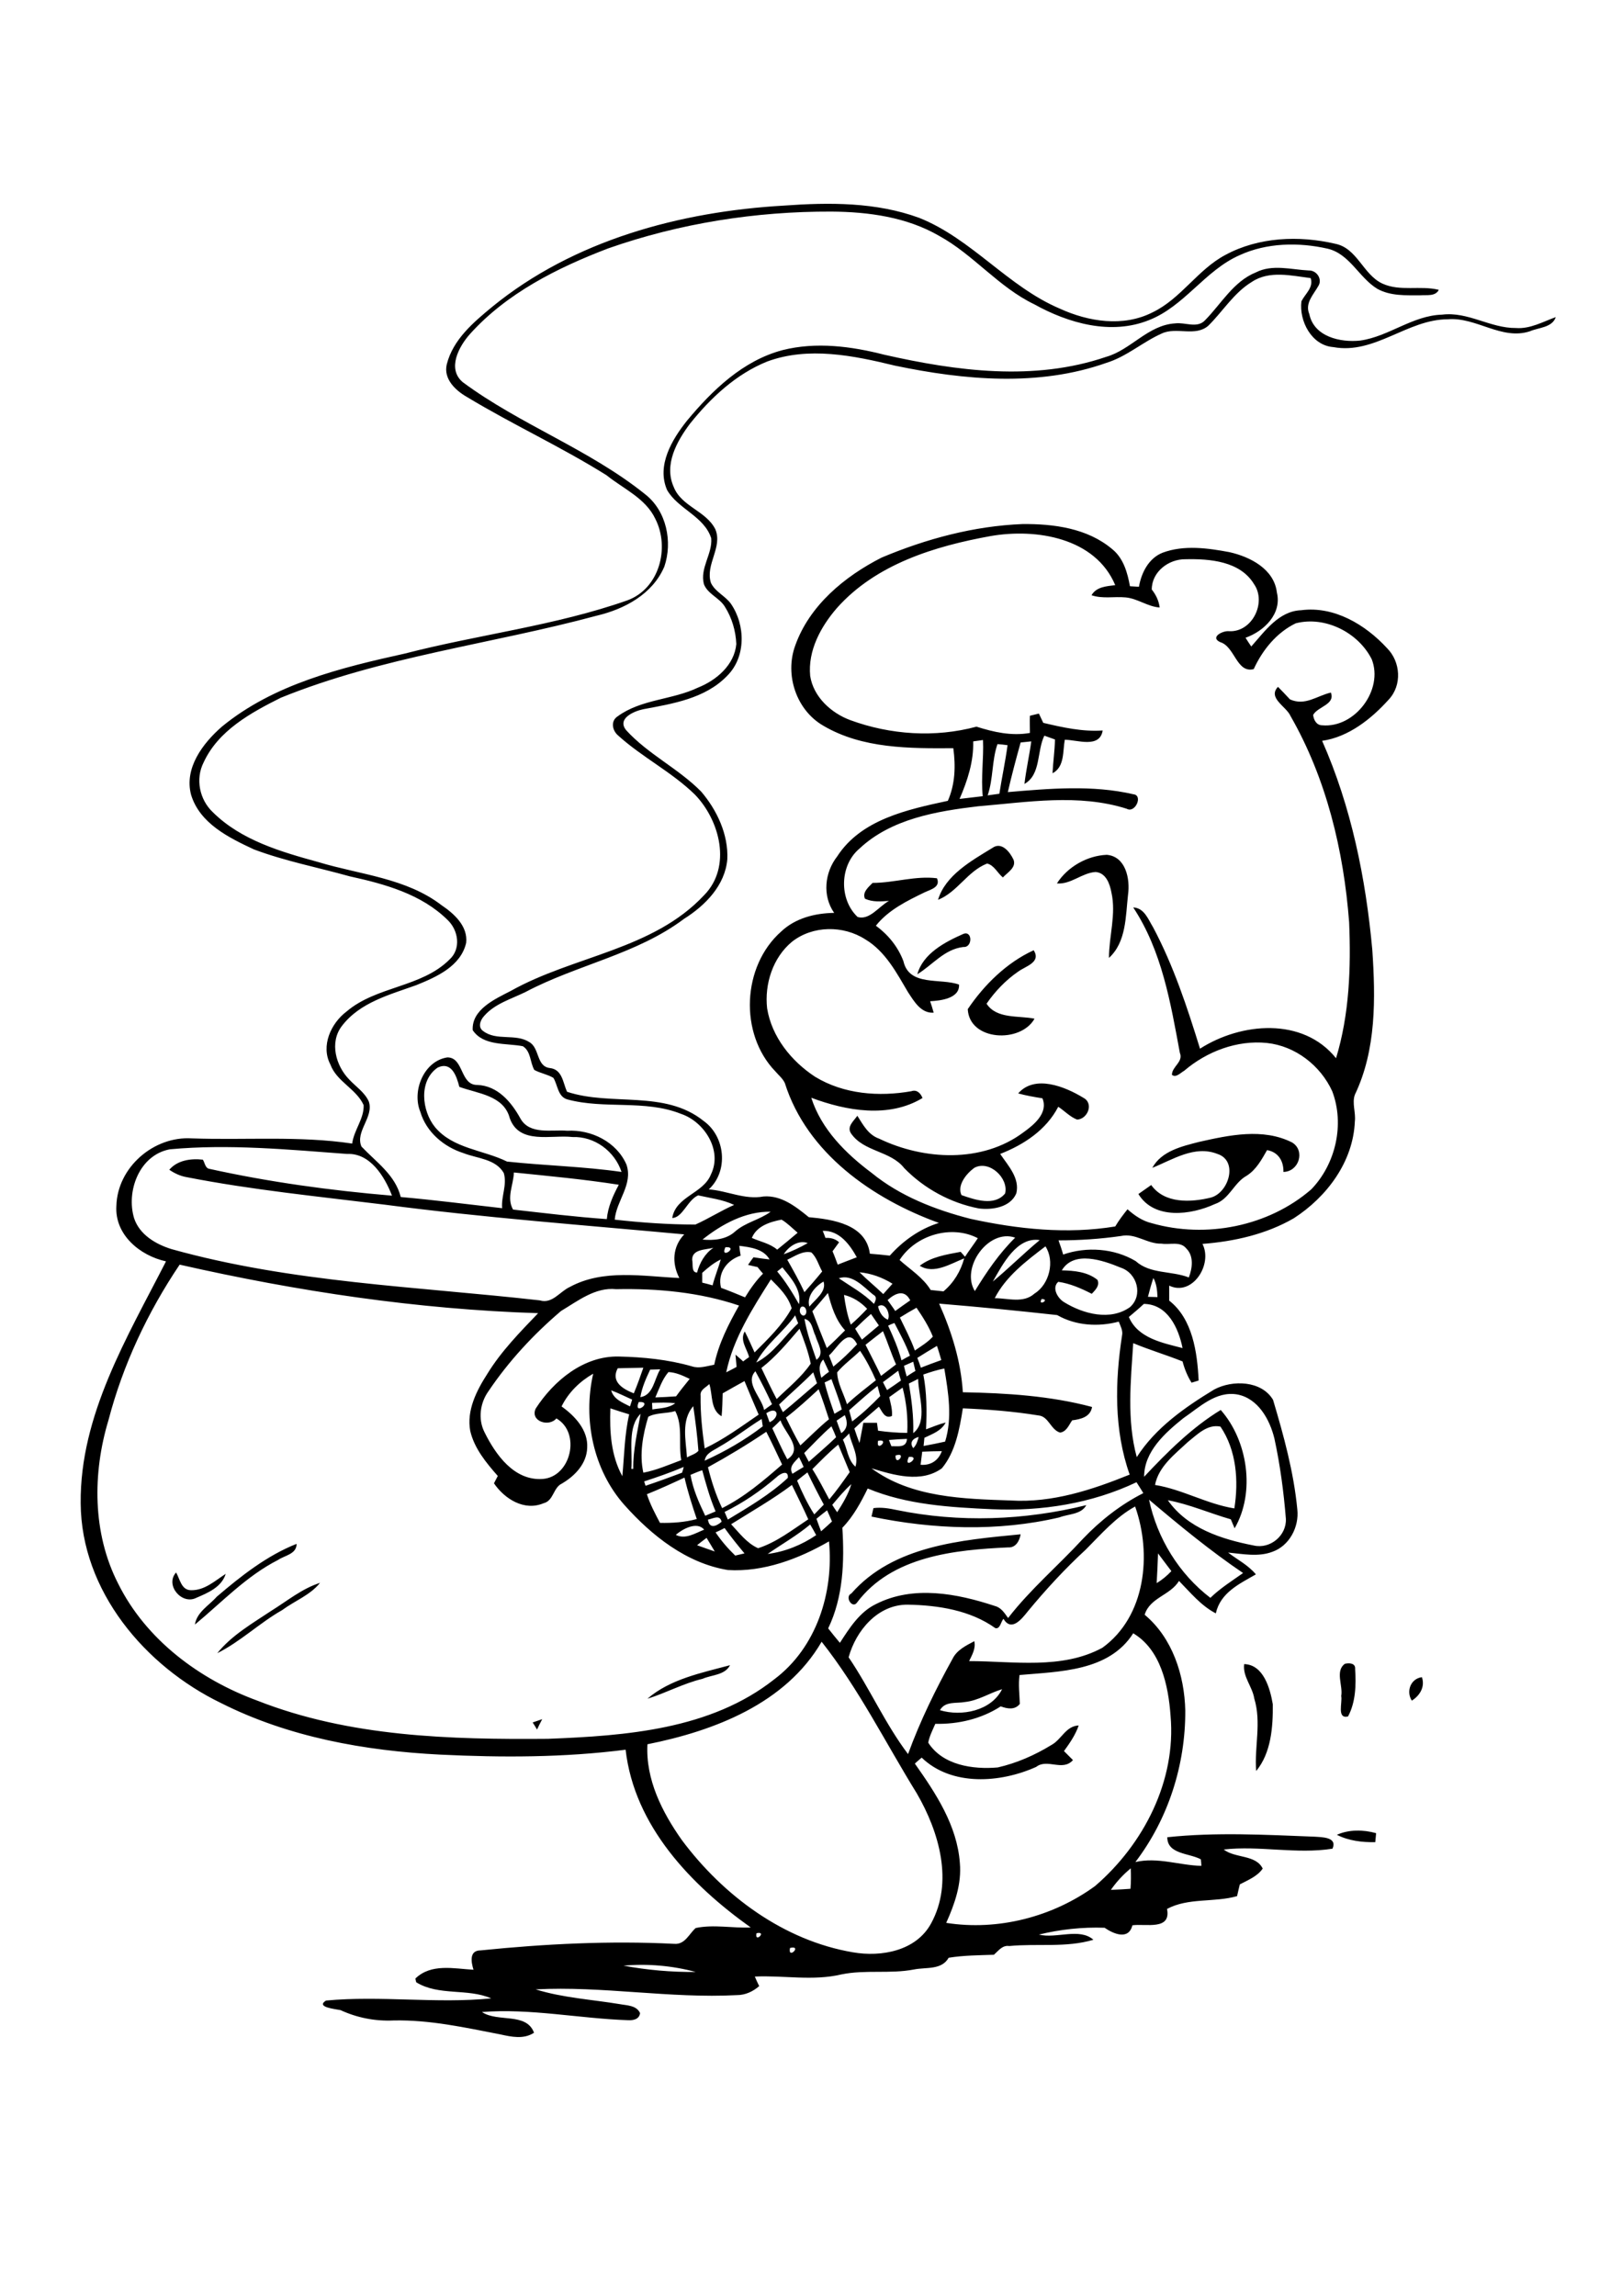 <?xml version="1.0" encoding="utf-8"?>
<!-- Generator: Adobe Illustrator 21.0.2, SVG Export Plug-In . SVG Version: 6.00 Build 0)  -->
<svg version="1.2" baseProfile="tiny" id="Layer_1" xmlns="http://www.w3.org/2000/svg" xmlns:xlink="http://www.w3.org/1999/xlink"
	 x="0px" y="0px" viewBox="0 0 595 842" overflow="scroll" xml:space="preserve">
<path d="M490.4,672.9c4.5-2,9.7-1.9,14.4-0.6c-0.1,1.1-0.2,2.2-0.3,3.3C499.7,675.7,494.7,675.1,490.4,672.9 M195.4,631.7
	c1.2-0.4,2.3-0.8,3.5-1.2c-0.7,1.3-1.3,2.5-1.9,3.8C196.6,633.6,195.8,632.3,195.4,631.7 M517.9,623.7c-2.2-3.4-0.4-8.1,3.7-8.6
	C522.8,618.6,520.9,621.8,517.9,623.7 M237.5,623c8.3-7.2,19.9-9.5,30.3-12.3c-1.9,3.7-6.7,3.5-10.1,5
	C250.6,617.4,244.3,620.9,237.5,623 M493.3,610.2c1.6-0.4,4-0.3,3.8,1.9c0.4,5.8,0.2,12.2-2.6,17.4c-4.2,1-2-5.1-2.5-7.5
	C492.7,618.2,489.7,612.9,493.3,610.2 M456.4,610.3c7.1,0.2,9.5,8.9,10.5,14.7c0.1,8.3-0.6,17.9-6.1,24.5c-0.7-8.8,2-17.8-0.7-26.6
	C459.4,618.5,455.8,614.9,456.4,610.3 M99.6,590.7c5.8-3.6,11.2-8.1,17.8-10.2c-3.6,4.5-9.3,6.6-13.9,10
	c-8.3,4.7-15.2,11.5-23.8,15.8C85,599.7,92.7,595.3,99.6,590.7 M72,586c-5.3,2.7-11.6-4.7-7.4-9.3c1.4,2.4,1.9,6.5,5.5,6.5
	c5,0.1,8.8-3.5,12.7-6C81.3,582.1,76.2,584.2,72,586 M79.5,585.6c8.9-7.6,18.4-15.1,29.3-19.4c0,3.8-4.3,4.2-6.8,5.9
	c-11.6,5.9-20.6,15.5-30.5,23.7C72.2,591.2,76.7,588.8,79.5,585.6 M312.3,584.4c15.4-17.6,40.4-19.6,62.1-21.7
	c-0.4,2.4-1.8,5-4.6,4.8c-19.6,0.9-42.6,3.2-55.4,20.2C312.7,590.2,309.7,585.6,312.3,584.4 M329,553.8c22.9,4.7,46.8,3.8,69.5-1.8
	c-1.9,3.5-6.6,3.2-9.9,4.5c-22.6,5.3-46.4,4.4-68.9-0.3c0.2-0.8,0.5-2.3,0.7-3.1C323.3,552.7,326.2,553.2,329,553.8 M439.8,418.8
	c11.1-2.5,23.5-5.2,34.2,0.2c4.9,3,2.5,10.7-3.2,10.8c0.1-4-1.9-7.3-6-8c-2,3.5-4,7.2-7.5,9.4c-4.7,2.6-6.3,8.6-11.7,10.4
	c-8.7,4-22.2,5.8-28-3.7c1.6-1.1,3.1-2.2,4.7-3.3c4.9,6.9,14.6,6.4,21.9,4.6c6.6-1.8,10.1-13.5,2.4-16c-8.4-3.3-16.4,2.1-23.9,5.1
	C426.1,422.1,433.6,420.4,439.8,418.8 M357.4,428.3c-2.9,2.1-6.4,6.4-4.7,10c4.9,1.7,12.1,4.2,16-0.6
	C370.1,432.1,362.9,425.3,357.4,428.3 M373.5,401c6.1-7,17.2-2.5,23.9,1.6c4,2.1,1.5,7.9-2.3,8c-2.6-1-4.6-3.2-6.9-4.7
	c-4.4,8.5-12.6,13.9-21.3,17.3c2.9,4.3,7.3,8.9,5.9,14.5c-2.2,5.1-8.8,6.1-13.7,5.5c-10.4-2-20.1-7.3-27.4-14.8
	c-5-6.4-14.8-5.9-19.5-12.7c-1.7-2.5,1-4.6,2.3-6.5c2.1,3.3,4,7,8,8.4c16.4,7.9,37.8,9,52.9-2.3c3.9-2.8,9.2-7.1,7-12.5
	C379.3,402.3,376.4,401.8,373.5,401 M355,370.1c6-8.9,14.3-17.1,24.2-21.6c2.8,4.5-3,5.8-5.8,7.9c-4.5,3.1-8.4,7.2-11.5,11.7
	c3.7,5.7,11.8,4.3,17.6,5.5C374.4,382.7,355.6,381.8,355,370.1 M353.4,342.5c3.4-1.3,3.4,5.1,0,4.8c-7,0.8-11.3,6.6-16.9,10
	C338.6,349.7,346.6,345.5,353.4,342.5 M387.7,324c3.9-6.1,11.1-10.2,18.3-10.5c7,0.6,8.6,8.9,7.8,14.6c-0.9,7.9-0.6,17.4-7,23.2
	c0-8,2.7-16,0.9-24c-0.6-3.2-2-7.2-5.8-7.5C396.9,320.1,392.9,324.4,387.7,324 M364,311c3.4-2.5,6.5,1.5,7.8,4.3
	c1.1,2.9-2.3,4.7-3.9,6.5c-2-1.6-3.2-4.5-5.8-5.1c-7.2,2.8-10.9,10.5-18,13.3C346.8,321,356.3,315.7,364,311 M228.7,720.9
	c8.7,1.6,17.6,2.4,26.5,2.3C246.6,720.9,237.6,720.1,228.7,720.9 M289.8,714.4C288.9,718.9,294.5,713.3,289.8,714.4 M277.5,709
	C276.7,712.9,281.6,708.1,277.5,709 M407.5,693.1c2.4-0.1,4.8-0.2,7.2-0.4c0.2-2.5,0.2-5,0.1-7.5C412,687.5,409.6,690.1,407.5,693.1
	 M354,624.2c-3.2,0.6-7.3-0.4-9.2,3c7.9,2.4,18.8,0.3,22.8-7.7C363,620.9,358.8,623.7,354,624.2 M237.5,639.7
	c-0.7,12.9,5.4,24.9,12.6,35.1c15.2,20.4,37.4,36.9,62.8,41.2c10.4,1.8,23.1-0.5,28.6-10.5c8.4-15.2,3-33.7-5.2-47.8
	c-11.5-18.6-21.3-38.4-34.9-55.6C288.2,624.8,262,634.8,237.5,639.7 M415.7,599c-8.9,14-27,14-41.7,15.3c-0.5,3.5,0,7.1,0.1,10.6
	c-1.8,2.3-4.6,1.8-7,0.9c-7.1,4.6-15.6,6.6-24,6.4c-1,2.3-2.1,4.4-2.6,6.9c5.3,8.3,16.4,9.9,25.5,9.1c7-1.6,13.6-4.5,19.8-8.3
	c3.6-2,5.2-6.9,9.9-7.1c-1.2,3.5-3.3,6.5-5.4,9.4c1.1,1.1,2.2,2.2,3.3,3.3c-3.8,4.3-9.4-0.7-13.5,2.5c-13.1,5.9-31,7.2-42-3.4
	c-0.8,0.7-1.7,1.4-2.5,2.2c7.7,10.9,15.5,22.7,16.5,36.4c0.7,7.7-1.9,15.1-5,22c19,3,39.1-2.2,54.6-13.5
	c17.8-15.3,29.8-38.6,27.7-62.4C428.6,618.1,425.8,605,415.7,599 M424.8,569.7c-0.1,3.6-0.3,7.3-0.5,10.9c2-1.2,3.8-2.7,5.4-4.4
	C428,574,426.4,571.8,424.8,569.7 M255.7,566.7c2.1,0.8,4.3,1.5,6.5,2.3c-1-1.7-2-3.3-3-5C258,564.9,256.8,565.8,255.7,566.7
	 M262.5,562c2.1,3.1,4.5,5.9,7.2,8.5c0.8-0.2,2.5-0.6,3.4-0.8c-2.5-3-5-6.1-7.3-9.3C264.7,561,263.6,561.5,262.5,562 M281.6,569.9
	c6.4-0.8,12.5-3.3,17.8-6.9c-0.7-1.3-1.4-2.6-2.2-3.9C292.3,563.2,286.8,566.3,281.6,569.9 M247.9,562.9c3.5,1.8,7.1-0.6,10.4-1.9
	C255.7,557.8,250.3,560.8,247.9,562.9 M259.7,557.3c0.5,3.4,2.9,2.6,5,0.8C264.1,555.3,261.5,557,259.7,557.3 M299.5,557
	c0.5,1.5,1.1,3,1.7,4.6c1.4-1.2,2.7-2.4,4-3.6c-0.6-1.4-1.2-2.8-1.8-4.1C302.1,554.9,300.8,555.9,299.5,557 M398.3,568.3
	c-7.6,7-14.7,14.7-21.3,22.7c-2.3,2.9-6,7.5-8.9,2.7c-0.9,0.9-1.2,3.9-3,3.4c-9.2-6.6-21.1-8.4-32.1-8.6c-11-0.1-19,9.5-21.7,19.3
	c7.8,11.5,13.4,24.4,21.8,35.5c4.4-12.1,10.1-23.7,16.3-34.9c1.6-3.3,5-4.9,8-6.5c0.6,2.7-0.8,5-1.9,7.3c16.2,0,34,3.2,48.9-4.9
	c15.9-11.5,18.2-34.3,12-51.8C409.3,556.4,403.9,562.7,398.3,568.3 M421.5,550c3,14.2,11,27.2,22.5,36c3.6-3.5,7.9-6.2,12-9.1
	C443.9,568.7,432.6,559.4,421.5,550 M305.3,551.9c0.4,0.7,1.3,2,1.8,2.7c2.1-3.3,4.1-6.6,5.2-10.3
	C309.7,546.6,307.5,549.3,305.3,551.9 M268.2,559c3,3.2,5.8,7,9.9,8.8c6.8-2.2,12.5-6.7,18.4-10.6c-1.9-4.3-4-8.4-6-12.6
	C283.4,549.9,275.7,554.3,268.2,559 M364,553.5c-15.4-0.7-31.3-1.6-45.7-7.6c-2.5,5.1-5.3,10.3-9.3,14.4c0.8,12.5,0.3,25.5-5.2,36.9
	c1.4,1.8,2.8,3.5,4.3,5.3c3.5-5.4,7.2-11.3,13.2-14.2c13.7-7,29.8-3.9,43.7,0.7c2.3,0.6,3.5,2.6,4.8,4.4
	c8.2-10.6,18.5-19.3,27.5-29.1c6.4-6.7,13.8-12.5,22.1-16.7c-0.8-1.4-1.7-2.7-2.5-4C400.5,551.4,382.1,554.3,364,553.5 M237.3,548
	c1.2,3.7,3,7.1,4.8,10.5c4.5,0.1,9.1-0.2,13.5-1.4c-1.7-5-3.3-10-4.5-15.2C246.6,544,242,546.1,237.3,548 M292.4,543
	c1.8,4.3,3.8,8.5,6.3,12.4c1.2-1.2,2.3-2.4,3.5-3.6c-2.1-3.9-4.1-7.8-6-11.8C294.9,541,293.6,542,292.4,543 M284.8,541.8
	c-5.8,5-12.1,9.3-19,12.7c0.4,0.9,0.8,1.9,1.2,2.8c7.6-4.6,15.5-9.2,22-15.3C289.3,538.8,286.1,540.5,284.8,541.8 M253.3,540.9
	c0.9,5.3,3.1,10.2,5.4,15c1.3-0.5,2.5-1.1,3.8-1.6c-2.1-4.9-3.5-10-4.9-15.1C256.1,539.7,254.7,540.3,253.3,540.9 M236.3,543.3
	c0.1,0.4,0.4,1.2,0.5,1.6c4.5-1.5,8.9-3.1,13.4-4.8c0.2-0.5,0.5-1.6,0.6-2.1C246.1,540,241.2,541.7,236.3,543.3 M290.7,540.5
	c1.3-0.8,2.7-1.7,4.1-2.5c-0.5-1.2-1.1-2.4-1.7-3.6C291.5,536.2,289.2,537.9,290.7,540.5 M333.4,534.3
	C331,539.4,338.3,533.9,333.4,534.3 M328.5,533.8C328.4,538.3,333,532.3,328.5,533.8 M338.3,532.4c-0.2,1.6-0.4,3.2-0.6,4.8
	c3.7,0.3,6.5-1.5,7.8-5C343.1,532.2,340.7,532.3,338.3,532.4 M298,538.8c2.3,3.6,4.2,7.4,6.2,11.1c2.7-3.2,5.1-6.6,7.5-10
	c-1.4-3.4-2.8-6.7-4.2-10.1C304.2,532.5,301.1,535.7,298,538.8 M326.1,528.1c0.2,0.6,0.7,1.8,0.9,2.3c2.4-0.1,5.5,0.7,5.7-2.7
	C330.5,527.8,328.3,527.9,326.1,528.1 M322.1,528.4C321.2,533,326.7,527.5,322.1,528.4 M335,531.1c1.2-1.1,1.6-2.7,2-4.1
	C334.9,527.5,333.5,529,335,531.1 M309.2,528c1.6,3.2,1.8,7.5,4.6,9.9c1.3-4.2-1.5-8.2-2.3-12.2C310.8,526.5,310,527.2,309.2,528
	 M259.7,538.1c1.3,5.2,2.9,10.2,5.2,15c8.2-4.1,15.1-10,22-16c-1.9-4-3.8-8.1-5.8-12C274.1,529.8,267,534.1,259.7,538.1
	 M435.8,528.8c-4.8,4.5-10.8,9-12.1,15.8c10,1.6,19,7,29.1,8.6c1.6-10.1,0.8-21.3-5.1-30C442.9,522.2,439.2,526.1,435.8,528.8
	 M295,532.9c0.6,1.1,1.1,2.1,1.7,3.2c3.4-3,6.8-5.9,10-9c-0.5-1.4-1.1-2.7-1.7-4C301.4,526.2,298.3,529.6,295,532.9 M283.3,523.8
	c1.8,3.8,3.5,7.7,5.5,11.4c6.1-3.9-0.9-9.6-2.5-14.3C285.3,521.9,284.3,522.9,283.3,523.8 M263.7,530.7c-2,1.3-4.8,2.2-5.2,5
	c7.5-3.4,14.8-7.6,21.3-12.6c-0.1-0.7-0.3-2-0.4-2.7C274.1,523.7,269.2,527.6,263.7,530.7 M306.9,521c0.5,1.5,1.1,3.1,1.7,4.6
	c2.4-1.6,2.4-4.1,1.3-6.6C308.9,519.7,307.9,520.3,306.9,521 M231.6,538.7c0.2,0,0.5,0,0.7,0c-0.1-6.8,1.5-13.5,2.7-20.2
	C230.1,523.3,232.1,532.1,231.6,538.7 M237.8,519.6c-2,6.6-3.3,13.8-1.8,20.5c4.8-0.9,9.3-2.9,13.9-4.6c-1.1-6,0.7-12.5-2.2-18
	C244.5,518.5,240.7,518,237.8,519.6 M281.1,518.3c0.4,1.1,0.8,2.2,1.2,3.3C286.3,519.8,285.4,515.4,281.1,518.3 M252,534.5
	c1.4-0.8,3.1-1.2,4.2-2.4c-0.4-5.5-1.1-11-1.9-16.4C249.8,521,251.6,528.1,252,534.5 M223.9,516.5c-0.3,8.5,0.2,17.3,4.4,24.9
	c0.7-7.6,0.8-15.3,2.5-22.7C228.5,518,226.2,517.3,223.9,516.5 M239.2,514.5c0,0.6,0.1,1.8,0.1,2.4c2.9-0.5,6-0.4,8.4-2.3
	C244.9,514.3,242,514.4,239.2,514.5 M234.3,514.2C232.1,519.6,240,513.8,234.3,514.2 M434.1,520.1c-6.7,5.4-14.4,12.2-14.4,21.5
	c8.5-9.1,17.7-18.2,28.1-24.5c9.9,11.2,12.8,30.1,5.1,43.4c-0.5-1.1-0.9-2.2-1.4-3.3c-7.7-2.2-15.1-5.5-23.1-7
	c7.2,10.3,19.7,14.3,31.5,16.6c6,1.4,12.1-3.6,11.8-9.8c-0.8-9.9-2.1-19.7-4.2-29.4c-1.7-7-6-14.8-13.7-16.2
	C446,510.1,440,516.1,434.1,520.1 M288.3,519.9c1.7,3.5,3.4,6.9,5.3,10.2c3.5-3.2,6.8-6.6,10.5-9.6c-1.2-3.7-2.4-7.4-3.8-11
	C296.4,513.1,292.5,516.7,288.3,519.9 M224.2,509.9c0.9,3.3,4.2,4.5,6.9,5.9c0.2-0.6,0.6-1.9,0.8-2.5
	C229.4,512.2,226.9,510.9,224.2,509.9 M326.2,512.4c0.5,2.3,1.2,4.5,1,6.9c-2.7,1.2-3.6-1.7-4.8-3.4c-3,2.6-6.1,5.2-9,8
	c0.6,1.8,1.2,3.6,1.9,5.3c0.5-2.5,0.9-4.9,1.4-7.4c1.6,0,3.3,0,5,0c0.1,0.7,0.3,2.2,0.4,2.9c3.6,0.5,7.1,0.8,10.7,0.8
	c0.3-5.6-0.3-11.2-1.7-16.6C329.5,510,327.9,511.2,326.2,512.4 M311.5,517.2c0.4,1.4,0.7,2.8,1.1,4.1c3.7-2.8,7.1-6,10.3-9.3
	c-0.3-1.2-0.7-2.5-1-3.7C318.3,511.1,314.9,514.2,311.5,517.2 M265.1,511c-0.1,2.8-0.1,5.6-0.4,8.4c-4.2-2.4-3.2-7.9-4.5-11.8
	c-1.3,1.3-3.5,2.1-3.2,4.3c-0.1,6.5,0.6,12.9,1.5,19.3c7-3.3,13.4-8,19.8-12.4c-1.8-4.1-3.5-8.2-5.2-12.3
	C270.4,508,267.7,509.5,265.1,511 M333.4,507.4c1,6,1.8,12.1,1.6,18.2c5.5-4.3,1.9-13.6,1.8-19.9
	C335.6,506.3,334.5,506.9,333.4,507.4 M302.5,507c0.9,3.9,2.3,7.7,3.6,11.5c0.7-0.4,2-1.2,2.7-1.6c-1-3.8-2.5-7.4-3.8-11.1
	C304.3,506.2,303.1,506.7,302.5,507 M285.8,515.1c0.4,0.9,0.9,1.9,1.4,2.8c4.2-3.4,8.3-7.1,12.5-10.6c-0.5-1.3-0.9-2.7-1.4-4
	C294.3,507.4,289.9,511.1,285.8,515.1 M280.3,517.1c1-0.7,1.9-1.4,2.9-2.1c-1.9-4.1-3.9-8.1-6.1-12.1
	C273.1,507.1,279.4,512.5,280.3,517.1 M323.9,506.9c0.5,1,1,2,1.5,2.9c1.7-1.1,3.4-2.3,5.1-3.5c-0.3-0.9-0.8-2.7-1-3.6
	C327.6,504.1,325.8,505.5,323.9,506.9 M245.2,503.2c-2.3,2.7-3.4,6.1-4.8,9.3c2.5-0.1,5-0.2,7.6-0.4c1.6-2.2,3.3-4.3,5-6.4
	C250.5,504.5,247.9,503.3,245.2,503.2 M338.7,504.1c1.3,6.6,1.3,13.4,1,20.1c2.4-0.9,4.8-1.9,7.2-2.5c-1.6,3.1-4.9,4.2-7.8,5.6
	c-0.1,0.8-0.2,2.3-0.3,3c2.7-0.5,5.3-1,7.9-1.6c2.7-8.7,1.2-18-0.3-26.8C343.8,502.4,341.3,503.2,338.7,504.1 M238.5,502.3
	c-1.5,3.2-3,6.5-3.6,10.1c4.8-0.7,5.1-6.7,7.3-10.2C240.9,502.2,239.7,502.3,238.5,502.3 M226.6,501.8c-2.6,4.9,1.8,7.6,5.9,9.2
	c1.3-3.1,2.4-6.2,3.5-9.4C232.9,501.7,229.7,501.7,226.6,501.8 M331.6,500.9c0.3,1.3,0.6,2.6,1,3.9c1.1-0.7,2.1-1.4,3.2-2
	c-0.3-1.1-0.5-2.3-0.8-3.4C333.9,499.9,332.7,500.4,331.6,500.9 M302,498.6c-1.9,1.9-1.4,4.4-0.7,6.7c0.9-0.8,1.8-1.5,2.8-2.2
	C303.4,501.6,302.7,500.1,302,498.6 M307.1,503.3c0.1,4,2.4,7.8,3.6,11.7c3.3-3.2,7-5.9,10.6-8.8c-1.6-3.7-3.5-7.4-5.8-10.8
	C312.8,498.1,309.6,500.3,307.1,503.3 M336.5,498c0.5,1.2,0.9,2.4,1.3,3.6c2.5-1,5-1.9,7.5-2.8c-0.5-1.7-1-3.5-1.6-5.2
	C341.3,495,338.9,496.5,336.5,498 M304.1,497.1c0.5,1.4,1.1,2.7,1.6,4.1c3.1-2.5,6-5.3,8.7-8.2C311.1,486.4,307.2,494.4,304.1,497.1
	 M317.5,493.2c1.9,3.8,3.9,7.6,5.7,11.4c1.8-1.4,3.7-2.8,5.5-4.2c-1.8-4-3.1-8.2-4.8-12.2C321.7,489.9,319.6,491.5,317.5,493.2
	 M279.3,501.7c1.8,3.8,3.6,7.6,5.6,11.4c4.3-4.2,9.1-8,12.5-13c-0.9-4.4-2.5-8.6-4.1-12.8C288.9,492.4,284.6,497.6,279.3,501.7
	 M325.8,486.2c1.9,4.1,3.7,8.3,4.9,12.7c1-0.6,2.1-1.2,3.1-1.7c-1.5-4.2-3.7-8.1-5.7-12C327.5,485.4,326.3,485.9,325.8,486.2
	 M295.1,483.7c0.9,5.2,2.7,10.1,4.4,15c3.2-2.3,0.4-6-0.4-8.9C298,487.7,298,484.3,295.1,483.7 M277.4,499.7
	c6.3-3.2,10.3-9.6,15.4-14.4c-0.3-0.7-0.9-2.2-1.1-2.9C287.4,488.5,280.9,493,277.4,499.7 M313.7,487.3c0.8,1.3,1.6,2.7,2.5,4
	c2.1-1.7,4.1-3.5,6.2-5.2c-1-1.4-1.9-2.8-2.9-4.2C317.5,483.6,315.6,485.4,313.7,487.3 M330.1,483.2c1.9,4,4,7.9,5.5,12.1
	c2.3-1.6,4.7-3,6.6-5.1c-1.5-3.8-3.7-7.2-6-10.6C334.2,480.7,332.2,481.9,330.1,483.2 M322.1,479.1c0.4,2,1.6,4.1,3.6,4.9
	C326.8,481.9,324.7,477.3,322.1,479.1 M293.9,479.3c-0.9,0.9-0.6,2.9,0.8,3.2C296.6,482.3,295.8,478.4,293.9,479.3 M419.6,478.2
	c-1.8,1.7-3.6,3.2-5.5,4.8c3.3,7.8,12.4,9.5,19.7,11.4C432.3,487,428.3,478.3,419.6,478.2 M344.5,478.1c4.6,10.3,8,21.2,8.7,32.5
	c15.9,0.3,32.1,1.3,47.4,5.4c-0.6,3.7-4.2,4.5-7.3,4.9c-1.2,1.7-2,4.1-4.4,4.5c-3.5-1-4.2-6-8-6.3c-9.2-1.5-18.4-2.2-27.7-2.6
	c-1.2,7.6-2.7,16-7.7,22c-7.6,5.5-17.6,2.5-25.8,0c14.6,10.8,33.8,11.2,51.2,11.8c15.1,0.9,29.7-3.9,43.5-9.5
	c-5.8-16.3-5.4-34.2-2.8-51c0.4-1.8-0.6-3.5-1.2-5.1c-7.5,2-15.8,1.5-22.6-2.4C373.4,480.7,359,479.3,344.5,478.1 M382.1,476.4
	C380.5,479.3,385.5,476.5,382.1,476.4 M309.6,474.9c0.5,3.7,1.2,7.4,2.5,10.9c2.1-1.8,4.1-3.8,6-5.8
	C315.7,477.5,312.9,475.7,309.6,474.9 M298,480.9c1.7,4.5,3.5,9,5.3,13.5c2.3-2.1,4.5-4.3,6.7-6.5c-3.5-3.8-5-8.8-6.3-13.7
	C301.8,476.5,299.9,478.7,298,480.9 M325.6,476.8c0.9,1.3,1.9,2.6,2.8,4c1.8-1.3,3.6-2.6,5.5-3.9
	C331.8,472.7,328.3,474.3,325.6,476.8 M205.8,480.8c-10.1,8.6-19.2,18.4-26.6,29.4c-3.1,4.3-3.9,10.2-1.5,15
	c4.1,8.3,10.9,17.9,21.3,17.2c10.5-0.7,14.2-17,5.1-22.2c-2.8,3.3-9.7,1-7.6-3.6c6.6-10.2,17.6-19.4,30.5-19.1
	c9,0.2,18.1,1.1,26.8,3.6c2.7,0.9,5.5-0.1,8.2-0.6c1.6-7.7,5.2-14.8,9.1-21.7c-14.5-4.9-29.9-6.3-45.1-6
	C218.4,472,212,477.1,205.8,480.8 M421.1,475.6c1.2,0,2.3,0.1,3.5,0.1c-0.1-2.4-0.3-4.8-1.5-7C422.3,471,421.7,473.3,421.1,475.6
	 M296.9,479.2c2.1-2.6,6.4-5.5,5.2-9.2C299,471.8,295.8,475.4,296.9,479.2 M266.4,503.3c1.3-0.7,2.6-1.3,3.8-2
	c-0.1-1.5-0.3-3-0.4-4.5c0.9,0.8,1.9,1.6,2.8,2.5c0.5-0.4,1.6-1.2,2.2-1.6c-0.8-3.1-3.5-6.2-1.6-9.4c1.3,2.5,2.4,5.1,3.6,7.7
	c5-5,10.2-10,13.6-16.2c-1.2-4.3-4.5-7.5-7.6-10.6C276.1,479.8,269,490.8,266.4,503.3 M307.7,468.8c4.4,3,9.2,5.6,12.9,9.4
	c0.6-1.2,1.3-2.6-0.3-3.4C316.8,472,312.7,467.1,307.7,468.8 M315.3,466.6c2.8,2.8,5.8,5.2,8.7,8c1.1-1.3,2.3-2.5,3.4-3.8
	C323.7,468.5,319.6,467,315.3,466.6 M285.1,466.3c3.1,3.7,5.6,7.8,8,12c1-5.4-3-9.6-6.1-13.5C286.5,465.2,285.5,466,285.1,466.3
	 M39.8,520.8c-5.9,19.5-5.9,41.5,3.5,59.9c10.2,20.6,29.8,35.2,51.1,43c33.8,13.3,70.7,14.3,106.6,14c28.6-1.1,59.7-3.4,83-21.8
	c15.5-11.6,21.9-31.8,20.1-50.6c-11.1,6.4-24,11.3-37.1,10.5c-15.2-2.5-27.9-12.6-37.9-23.8c-11.5-12.9-15.3-31.5-11.5-48.2
	c-4.9,2.8-9.1,6.9-11.6,12c4.9,3.5,9.8,8.7,9.4,15.2c-0.2,5.8-4.5,10.3-9.3,13.1c-3.2,1.5-3,6.3-6.7,7.2c-7.1,3-14.3-1.6-18.2-7.3
	c0.5-0.9,0.9-1.8,1.4-2.7c-4.3-4.9-8.6-10.1-10.1-16.5c-1.4-7.5,2.3-14.8,6.3-21c5.1-8.3,11.9-15.2,18.6-22.2
	c-44.3-1.4-88.3-8-131.5-17.8C54.2,481.2,45.1,500.5,39.8,520.8 M389.5,465.9c4.5,0.1,9.4,0.5,13.1,3.5c0.9,2.1-0.8,3.7-2.1,5.1
	c-3.9-2-8-3.8-12.3-4.4c-2.5,2.2-0.2,6.1,2.2,7.5c7,4.3,16.9,6.9,24.1,1.8c4.9-4.3,2.7-12.5-3.4-14.5
	C404.6,462.2,393.9,458.5,389.5,465.9 M257.6,466.8c0,0.9,0,2.7,0,3.6c1.2,0.3,2.5,0.6,3.8,1c0.8-3.2,2.1-6.3,3-9.5
	C261.9,463.1,259.7,464.9,257.6,466.8 M288.8,462c2.2,3.9,4.4,7.8,6.3,11.9c2.2-2.5,4.4-5,6.5-7.6c-1.3-2.3-2-5.2-4-7
	C294.5,458.6,291.6,460.7,288.8,462 M364.9,476.1c4.9,0,10.5,2,14.6-1.7c5.5-3.4,7.5-12,4-17.3C376.4,462.5,369,468.1,364.9,476.1
	 M253.9,462c0.4,1.5-0.4,4.7,1.8,4.7c1-3.6,2.8-6.9,6-9.1C259,458.4,253.9,458,253.9,462 M271.2,456.9c0.1,1.2,0.3,2.4,0.5,3.6
	c-5,1.6-8.6,6.4-7.2,11.8c3,1.1,5.9,2.3,8.8,3.5c1.9-3.1,4-6.1,6.6-8.7c-0.7-0.8-1.4-1.6-2-2.4c-1.2-0.3-2.4-0.5-3.5-0.8
	c0.7-1,1.3-1.9,2-2.8c2,0.3,3.9,0.6,5.9,0.8C280.1,458,275.2,457.4,271.2,456.9 M266.1,457.4C263.9,462.2,271.3,457.1,266.1,457.4
	 M287.5,460c3-1.1,6-2.5,8.8-4.1C292.9,454.6,289.2,457.2,287.5,460 M364.2,470c5.9-4.9,11.3-10.3,17.2-15.2
	C373,453.5,367.8,463.7,364.2,470 M388.3,454.9c0.6,1.7,1.2,3.4,1.7,5.2c8.6-3,18.7-2.3,26.6,2.4c5.3,4.8,13.1,3.5,19.5,6
	c1.3-3.4,1.9-7.8-0.9-10.6c-2.2-2.8-6.1-1.3-9.1-1.8c-5.2,0.2-9.6-4-14.9-2.8C403.5,454.4,395.9,454.9,388.3,454.9 M357.6,473.5
	c4.3-7,8.9-13.8,14.8-19.6C362.6,450.5,352.3,464.9,357.6,473.5 M330,462.1c3.9,3.5,8.6,6.4,11.4,11c1.6,0.2,3.1,0.3,4.7,0.5
	c3.8-3.2,6.3-7.4,7.6-12.1c-4.9,1.9-11.2,6-16.3,2.7c4.3-3.3,9.8-4.1,15-5.1c0.5,0.6,1.1,1.2,1.6,1.8c1.5-2.3,3.2-4.5,4.7-6.8
	C349.1,449.1,336,452.8,330,462.1 M301.8,451.4c0.3,0.7,0.8,2,1,2.6c1.9-0.1,3.6,0.3,5,1.6c-0.8,1.1-1.6,2.2-2.4,3.3
	c0.7,1.6,1.3,3.3,1.9,4.9c2.3-0.9,4.6-1.8,7-2.7C311.7,456.4,307.9,451.2,301.8,451.4 M275.8,454c3.1,1.4,6.6,2,9.3,4.3
	c2.5-2,5-4.1,7.5-6.2c-1.9-1.6-3.7-3.5-5.9-4.8C282.5,448.1,277.6,449.6,275.8,454 M257.7,454.6c4.1,0.4,8.7,0,11.9-2.9
	c3.8-3.4,9-4.3,13.1-7.3C273.5,444.2,264.7,449,257.7,454.6 M188.5,430c-0.1,4.5-2.8,9.2-0.3,13.6c11.5,1.3,22.9,2.7,34.4,3.5
	c0.4-4.5,2.3-8.7,4.4-12.6C214.2,432.5,201.3,431.3,188.5,430 M49.2,446.8c2,6,7.9,9.5,13.7,11.3c44,12.3,89.9,13.7,135.1,18.8
	c4.6,1.4,7.3-3.2,11-4.9c12.3-6.7,26.9-3.9,40.2-3.3c-2.8-5.4-2.5-11.5,1.8-16c-36.7-3.4-73.4-6.1-109.9-10.9
	c-24.3-3-48.7-5.4-72.7-10.1c-2.3-0.4-4.4-1.4-6.3-2.7c3-3.5,7.9-4.2,12.3-3.7c0.7,1,0.8,2.8,2.1,3.3c22.1,4.9,44.7,8,67.3,9.9
	c-2.7-7-8-15.7-16.5-15.3c-21.6-1.6-43.3-3.7-65-1.7C51.1,423.6,46.2,436.9,49.2,446.8 M160.6,391.5c-7.1,4.8-5.9,15.9-1,21.9
	c6.6,7.9,17.7,8.3,26.4,12.6c14,1.5,28.1,1.8,42,3.8c-2.5-7.6-9.9-13.1-18-12.8c-7.8-0.9-19.5,2.9-23-6.9c-2.2-8.4-11.7-9-18.5-11.5
	C167.5,394.7,165.7,389.2,160.6,391.5 M365.9,272.9c-2.1,6.1-1.5,12.7-3.6,18.8c1.4-0.2,2.9-0.4,4.3-0.6c0.9-5.9,2.2-11.8,3-17.8
	C368.4,273.1,367.2,273,365.9,272.9 M357,271.9c0.2,7.4-2.1,14.4-5,21.1c2.8-0.3,5.7-0.7,8.5-1c-0.7-6.9,0.4-13.8,0.1-20.6
	C359.7,271.5,357.9,271.8,357,271.9 M363.4,196.6c-20.5,3.7-42.1,10.3-56.4,26.4c-5.9,6.8-10.7,15.6-9.8,24.9
	c1.2,7.7,7.7,13.6,14.7,16.2c14.7,5.4,31.1,6.5,46.3,2.4c6.3,2,12.9,3.5,19.6,2.3c0-2.1-0.1-4.2,0-6.3c0.8-0.2,2.5-0.6,3.3-0.8
	c0.5,1.1,1.1,2.3,1.6,3.4c7.2,1.7,14.4,3.3,21.8,2.8c-1.1,6.7-9.4,3.4-13.9,3.4c-0.8,4.3,0,9.9-4.5,12.3c0.2-4.1,0.8-8.2,0.9-12.4
	c-1.3-0.5-2.6-0.9-3.9-1.4c-2.8,5.7-1.2,14.3-7.3,17.7c0.6-5.2,1.8-10.4,2.5-15.6c-1.3,0.1-2.6,0.3-3.9,0.4
	c-1.7,6.1-3.3,12.1-4.7,18.2c15.3-1.3,31-2.7,46.1,0.8c3.6,0.4,0.6,7.1-2.5,5.3c-17.7-5.6-36.4-2.4-54.5-0.9
	c-15.2,1.8-31.9,4.6-43.5,15.5c-7.3,6.1-7.6,18.6-0.7,25.1c4.4,1.3,7.8-3.9,11.5-5.9c-2.9,0.2-6,0.5-8.8-0.8
	c-1.1-2.3,1.3-4.3,2.8-5.8c7.9,0,15.7-2.7,23.6-1.7c1.4,3.2-2.2,4.1-4.4,5.1c-6.6,3.2-13.4,6.5-18,12.3c4.5,3.3,8.1,7.7,10.1,13
	c2.1,9.4,13.6,6.1,20.4,8.6c0.3,5.1-6.8,5.9-10.6,6.1c0.5,1.4,0.9,2.8,1.3,4.2c-4.7,0.3-7.2-4.2-9.4-7.5c-4.2-7.1-8.3-15-15.7-19.4
	c-8.1-5.2-19.3-5.1-26.9,0.9c-7,5.8-10.1,15.5-9.1,24.4c1.7,10.5,8.9,19.4,17.6,25.1c10.5,6.4,23.4,7.4,35.3,5.3
	c2-0.7,3.4,0.7,4.1,2.5c-12.4,7.5-28,4.7-40.8-0.1c3.7,11.6,12.7,20.5,22.2,27.6c10.4,8.5,23.3,13.5,36.2,16.8
	c17.4,3.8,35.5,5.7,53.1,2.8c1.3-2.2,2.9-4.3,4.5-6.3c2.6,2.3,5.5,4.3,8.9,5.1c19.9,5.7,42.8,1.2,58.5-12.4c9-9.3,12.3-23.9,7.7-36
	c-4.3-9.4-13.5-16.6-24-17.7c-10.9-1.1-22,3.1-30.3,10.2c-1.3,0.7-3,2.7-4.5,1.5c0-3.1,4.3-4.7,2.9-8.1
	c-3.4-18.4-6.6-37.4-17.1-53.3c4.1,0.2,5.5,4.4,7.3,7.3c7.5,14.1,12.5,29.3,17.2,44.5c15-9.6,37.7-11.7,49.9,3.5
	c4.9-16.1,5.5-33.2,4.8-49.9c-2-26.2-8.3-52.6-21.5-75.6c-1.5-3.5-8.5-6.6-4.6-10.7c1.5,1.5,3,3.1,4.4,4.6c5.6,2.5,9.8-1.3,15-2.5
	c1.7,4.4-4.8,5.1-6.5,8.2c0.2,1.8,1.2,3.8,3.3,3.8c12,1.1,22.6-13,18.2-24.2c-4.9-9.8-17.1-16-27.9-13.2c-7,3.4-12.2,9.8-15.4,16.8
	c-6.3,1.6-6.9-8.3-12.3-9.9c-3.9-1.8,1-4.3,3.3-4c8.5,0.4,13.8-10.6,9.1-17.3c-5.1-8.4-16.2-9.3-25.1-9.1
	c-6.2-0.1-12.4,4.6-12.4,11.1c1.5,1.9,2.6,4.1,2.9,6.6c-4.4-0.3-8.1-3.3-12.5-3.7c-4.2-0.4-8.4,0.6-12.5-0.8
	c1.8-3.1,5.5-3.3,8.7-3.7C401.8,197.2,380.1,193.7,363.4,196.6 M287.6,75.4c16.6-1.2,33.8-1.3,49.6,4.5
	c19.3,7.7,32.5,25.2,51.6,33.3c10.5,4.8,23.2,6.8,33.9,1.4c10.5-5,16.6-15.7,26.8-21.1c12.2-6.6,27-7.2,40.3-4.1
	c8.1,1.6,10.2,11.3,17.3,14.6c6.5,3,13.9,0.6,20.7,2.3c-1.3,2.5-4.4,1.8-6.7,2c-5.4,0-11.1,0.3-15.9-2.4
	c-6.7-4.1-10.1-12.8-18.2-14.7c-10.6-2.4-22.3-2.2-32.3,2.4c-12.7,5.6-20.2,18.7-33.2,23.8c-13.9,5.6-29.5,1.2-42.1-5.8
	c-13.1-6.3-22.3-18.2-34.9-25.1c-11.9-6.9-25.9-8.8-39.5-8.9c-27.8-0.1-55.7,4.3-81.9,13.5c-18.6,7.1-37.2,16.4-50.7,31.4
	c-4.1,4.6-8.5,12.8-2.6,17.7c21.1,15.6,46.4,24.6,66.9,41.1c7.8,6.1,10.1,17.4,7,26.5c-4.3,10.1-14.6,15.6-24.8,18
	c-38.5,10.4-78.7,15-115.9,30.1c-11,5.5-22.9,12-28.3,23.7c-3.1,6.1-1.5,13.7,3.4,18.3c10.4,10.3,25,14.5,38.8,18.3
	c15.2,4.6,32.1,5.8,45.1,15.8c4.6,3.1,9.7,7.7,9,13.8c-2,8.6-10.9,12.5-18.3,15.5c-9.7,3.5-20.7,6.3-27.3,15
	c-4.6,6-2.2,14.6,2.7,19.6c2.4,2.6,5.7,4.7,7.2,8.1c1.9,5.7-5.1,11-2.7,16.5c5.4,5.7,12.4,10.4,14.4,18.5
	c12.4,1.1,24.8,2.7,37.2,4.1c-0.4-4.3,1.9-8.6,0.6-12.9c-3-5.2-9.7-5.3-14.8-7.3c-7.2-2.3-13.6-7.7-15.8-15.1
	c-3.2-7.7,1.3-18.7,9.9-20c6.1,0,4.6,10.2,11,10.1c7.5,0.3,12.5,6.3,15.8,12.3c3.4,6.1,11.5,4,17.2,4.5c8.8-0.5,18.1,4.1,21.7,12.4
	c2.5,7.3-3.7,13.2-4.3,20.2c9.8,1.1,19.7,1.8,29.6,1.8c4.9-2.2,9.4-5.1,14.2-7.2c-4.2-2-8.8-2.5-13.2-3.5c-3.9,1.7-5.7,8.2-9.5,8.3
	c1.3-8,11.4-8.9,14.2-16c4.3-8.8-2.4-19.3-11-22.2c-13.3-5.3-28.1-1.6-41.7-5.3c-3.5-1-3.5-5.3-5.1-7.9c-2.2-1.3-4.8-1.7-7-2.9
	c-1.6-2.8-1.2-6.8-4.2-8.7c-6.1-1.2-14.5,0-18.4-5.9c-0.4-7.6,8.2-11.4,14-14.4c23-12.9,52.1-15,70.9-35.1
	c10.2-10.4,5.8-27.4-3.4-36.9c-8.5-8.3-19.4-13.7-28.2-21.7c-2.1-1.8-2.8-5.3-0.1-7c8.6-6.3,20-6,29.4-10.5
	c6.8-2.7,13.4-8.3,14.1-16c-0.2-4.8-1.6-9.6-4.2-13.7c-2-3.3-6.3-4.6-7.7-8.3c-1.5-5.9,3.2-11.1,2.7-16.8
	c-2.6-8.1-12.2-10.7-16.2-17.7c-3.9-9,1.8-18.5,7.3-25.4c9.3-11.2,20.6-22.1,35.1-25.9c12.3-3.1,25.2-1.4,37.3,1.7
	c26.5,6,54.9,9.8,81.3,0.8c9.2-2.6,15.4-11.7,25.4-12.3c3.6-0.5,8.1,2,11-1.2c5.9-6,10.4-14.2,18.6-17.5c6.1-3.1,13-1,19.4-0.7
	c2.9-0.1,5.1,3.2,3.5,5.7c-1.8,3.2-5,6.3-3.3,10.3c1.7,8.3,11.4,10.5,18.7,9.7c10.5-1.5,19.2-9.2,30-9.5c9.5-1.2,17.7,5,27.1,4.9
	c5.2,0.4,9.9-2.3,14.6-4c-1.3,3.9-6.3,3.8-9.5,5.2c-10.4,3.4-19.7-5.3-30.1-4.4c-14.8,0-26.8,13-42,10.2c-8-0.6-12.6-9.6-11.7-16.8
	c1.4-2.8,4.5-5,3.4-8.5c-7.1-0.9-15.2-2.9-21.6,1.4c-6.6,4-10.6,10.8-16,16.1c-4.8,4.1-11.6,0.3-17,2.8c-7,3.1-12.9,8.5-20.4,10.8
	c-24.9,8.8-52.1,6.3-77.5,1c-15.2-3.7-31.8-7.1-46.9-1.5c-11.4,4.6-20.7,13.3-28.3,22.8c-4.8,6.4-9.6,15-6,23.1
	c2.8,7.3,11.9,8.8,15.3,15.6c2.8,6.6-3.8,13-1.6,19.7c1.6,3.3,5.2,4.7,7.3,7.6c5.4,7.8,5.6,19.6-1.4,26.5c-8,8.3-20,10.2-30.7,12.2
	c-3.4,0.7-9.8,3.4-6.3,7.7c8,8.8,19.1,14,27.5,22.5c5.8,6.8,10,15.7,9.6,24.8c-0.8,9.6-8.1,17-15.9,21.9
	c-17.3,13-39.2,16.8-58.1,26.8c-5.3,2.6-11.3,4.3-15.2,8.8c-1.4,1.5-2.4,4.1-0.4,5.5c4.9,3.8,11.9,0.8,17,4.1
	c3.8,2.2,2.5,8.9,7.5,9.5c4.6,0.5,4.8,5.4,6.3,8.7c16.3,5.4,35.8-0.8,50.1,10.7c8,5.7,9.2,18.4,1.9,25.1c6.8,0.5,13.2,3.9,20.1,2.6
	c6.5-0.5,11.8,3.7,16.6,7.6c8.8,0.8,21,2.6,22.4,13.4c2.4,0.2,4.9,0.4,7.3,0.7c4.9-5.5,11-9.8,18-12c-24.3-8.8-48.4-25.6-56.5-51.3
	c-0.8-1.7-2.3-2.9-3.5-4.3c-13.3-13.8-12.2-38.6,2.2-51.3c5.2-4.9,12.4-6.7,19.4-6.8c-4.4-6.3-3.5-14.8,1.1-20.7
	c8.8-13.6,25.8-17.2,40.6-20.4c2.7-6.1,2.9-12.8,2-19.3c-16,0.1-33.3,0.2-47.6-8.2c-10-5.7-14.3-18.7-10.4-29.4
	c5.2-14.7,18.1-25.4,31.7-32.3c16.4-6.9,33.9-11.6,51.7-12.3c11.4-0.1,23.8,1.5,32.9,9.2c4.1,3.3,5.6,8.6,6.5,13.6
	c1.1,0.1,2.2,0.1,3.3,0.2c0.9-5.2,3.6-10.5,8.7-12.5c7.8-2.9,16.5-1.7,24.5-0.2c7.6,1.7,16.4,6.2,17.4,14.8
	c1.9,7.8-4.7,14.2-11.5,16.6c0.7,1.1,1.4,2.2,2.1,3.2c5-5.6,10.1-13,18.3-13.3c12.1-1.6,23.6,5.3,31.5,13.9c5,5,5.6,13.6,0.6,18.9
	c-6.4,7.1-14.7,13.7-24.4,15.1c10.7,24.2,16,50.4,18.4,76.6c1.2,17.8,1.5,36.7-6.4,53.2c-1.1,3.1,0.4,6.5,0,9.8
	c-0.6,14.8-10.3,27.7-22.4,35.5c-10.2,5.9-21.9,8.5-33.5,9.4c3.9,7.6-3.8,19.4-12.2,15.3c0,1.8,0,3.7,0,5.5
	c8.6,6.7,10.3,19,10.8,29.3c-0.7,0.2-1.9,0.6-2.6,0.8c-1.5-2.4-2.6-5.1-3.3-7.8c-6-2.4-12.1-4.2-18.1-6.7
	c-0.9,13.9-2.4,28.2,1.3,41.8c6.9-10.8,17.7-18.3,28.4-24.8c6.7-3.6,17.4-3.3,21.6,3.8c3.9,13.1,7.6,26.5,8.9,40.2
	c0.7,6.4-2.9,13.3-9.1,15.5c-5.2,2-10.9,0.8-16.3,0.3c3.4,2.6,7.4,4.6,10.2,8c-6.1,3.5-13,6.7-14.7,14.3c-5.4-2.8-9.3-7.6-13.5-11.9
	c-3.2,5.3-10.7,6.1-12.6,12.4c10.2,8.5,14.6,22.2,14.9,35.1c0.1,19.9-6.2,39.7-18.3,55.6c8.1-1.9,16.1,1.2,24.2,1.4
	c0-0.6-0.1-1.8-0.2-2.4c-4.2-2.3-12.3-1.8-12.3-8.1c17.8-1.9,36-0.9,54-0.2c2.7,0.2,8.5,0.1,6.6,4.4c-13.2,2.1-26.8-1.2-39.9,0.3
	c4.2,3.3,11.8,1.8,14.3,7c-2,2.9-5.4,4.2-8.4,5.8c-0.3,1.4-0.7,2.8-1,4.3c-8.4,2.4-17.9,0.5-25.7,4.7c1.6,8-7.9,5.3-12.7,6
	c-1.4,5.6-7,3.1-10.2,0.9c-8.1-0.3-16.3,0.6-24.1,2.5c6.4,1.6,14.9-2.6,20,1.9c-10,3-20.6,1.3-30.9,2.3c-2.5-0.4-4,1.8-5.6,3.2
	c-5.5,0.2-11.1,0.2-16.6,1.1c-2.6,4.6-8.3,3.4-12.7,4.3c-8.8,1.7-17.8,0-26.6,1.8c-10.5,2.5-21.2,0.3-31.8,0.8
	c0.5,1.2,1,2.3,1.6,3.5c-2.3,2-5.1,3.3-8.2,3.3c-24.6,1.3-49.2-3.4-73.8-2.1c10,3.1,20.5,3.7,30.8,5.4c2.6,0.5,6.2,0.4,7.5,3.3
	c-0.3,2.3-2.5,2.7-4.4,2.6c-17.9-0.6-35.7-4.4-53.6-3c5.8,3.9,16.3,0,19.1,7.6c-3.8,2.5-8.3,1.5-12.4,0.6
	c-12.9-2.5-25.9-5.4-39.2-5.1c-6.8,0.3-13.3-1-19.4-3.8c-2-0.4-9.2-1.1-5.3-3.5c20.1-1.9,40.5,1.2,60.6-0.8
	c-8.7-3.8-19.2-0.8-27.5-5.9c-0.1-0.4-0.3-1-0.3-1.4c5.8-5.6,14.1-3.6,21.3-3.2c-0.9-2.9-1.6-7.1,2.6-7.1
	c23.6-2.4,47.4-3.6,71.1-2.4c3.9,0.3,5.4-3.7,7.8-5.8c6.6-1.4,13.5,0.1,20.2-0.2c-21.9-15.6-42.7-37.2-45.9-65.2
	c-22.6,2.9-45.4,2.9-68.1,1.8c-27.6-1.4-55.5-6.4-80.3-18.9c-27.9-13.5-51.3-41.1-51.5-73.3c-0.3-32.3,17.1-60.9,31.3-88.7
	c-9.6-2.1-18.9-9.8-18.2-20.4c0.4-14.1,13.7-25.6,27.7-24.7c19.6,0.7,39.4-1,58.8,1.9c0.6-4.9,4.4-9.1,4.2-14.1
	c-2.7-6-9.9-8.6-12.2-14.9c-3.6-6.8,0.2-15.1,5.9-19.4c11-9.4,27.5-8.8,37.8-19.1c4.3-3.9,3.3-10.7-0.7-14.5
	c-9.6-9.5-23.1-13.2-35.9-16c-11.8-3.3-23.8-5.6-35.2-9.9c-9.2-4.3-19.8-9.5-23-20c-2.6-9.8,4.3-18.9,11.3-25
	c19-15.6,43.6-21.6,67.1-26.8c27.1-7,55.1-10.2,81.6-19.5c11.8-4.3,15.7-19.3,10.3-29.9c-3.6-7.6-11.7-11-17.9-16
	c-16.6-10.4-34.5-18.6-51.2-28.7c-4.2-2.4-8.7-6.6-7.4-12c2.3-9.1,9.8-15.4,16.7-21.1C210.5,88.1,249.4,77.6,287.6,75.4"/>
</svg>
